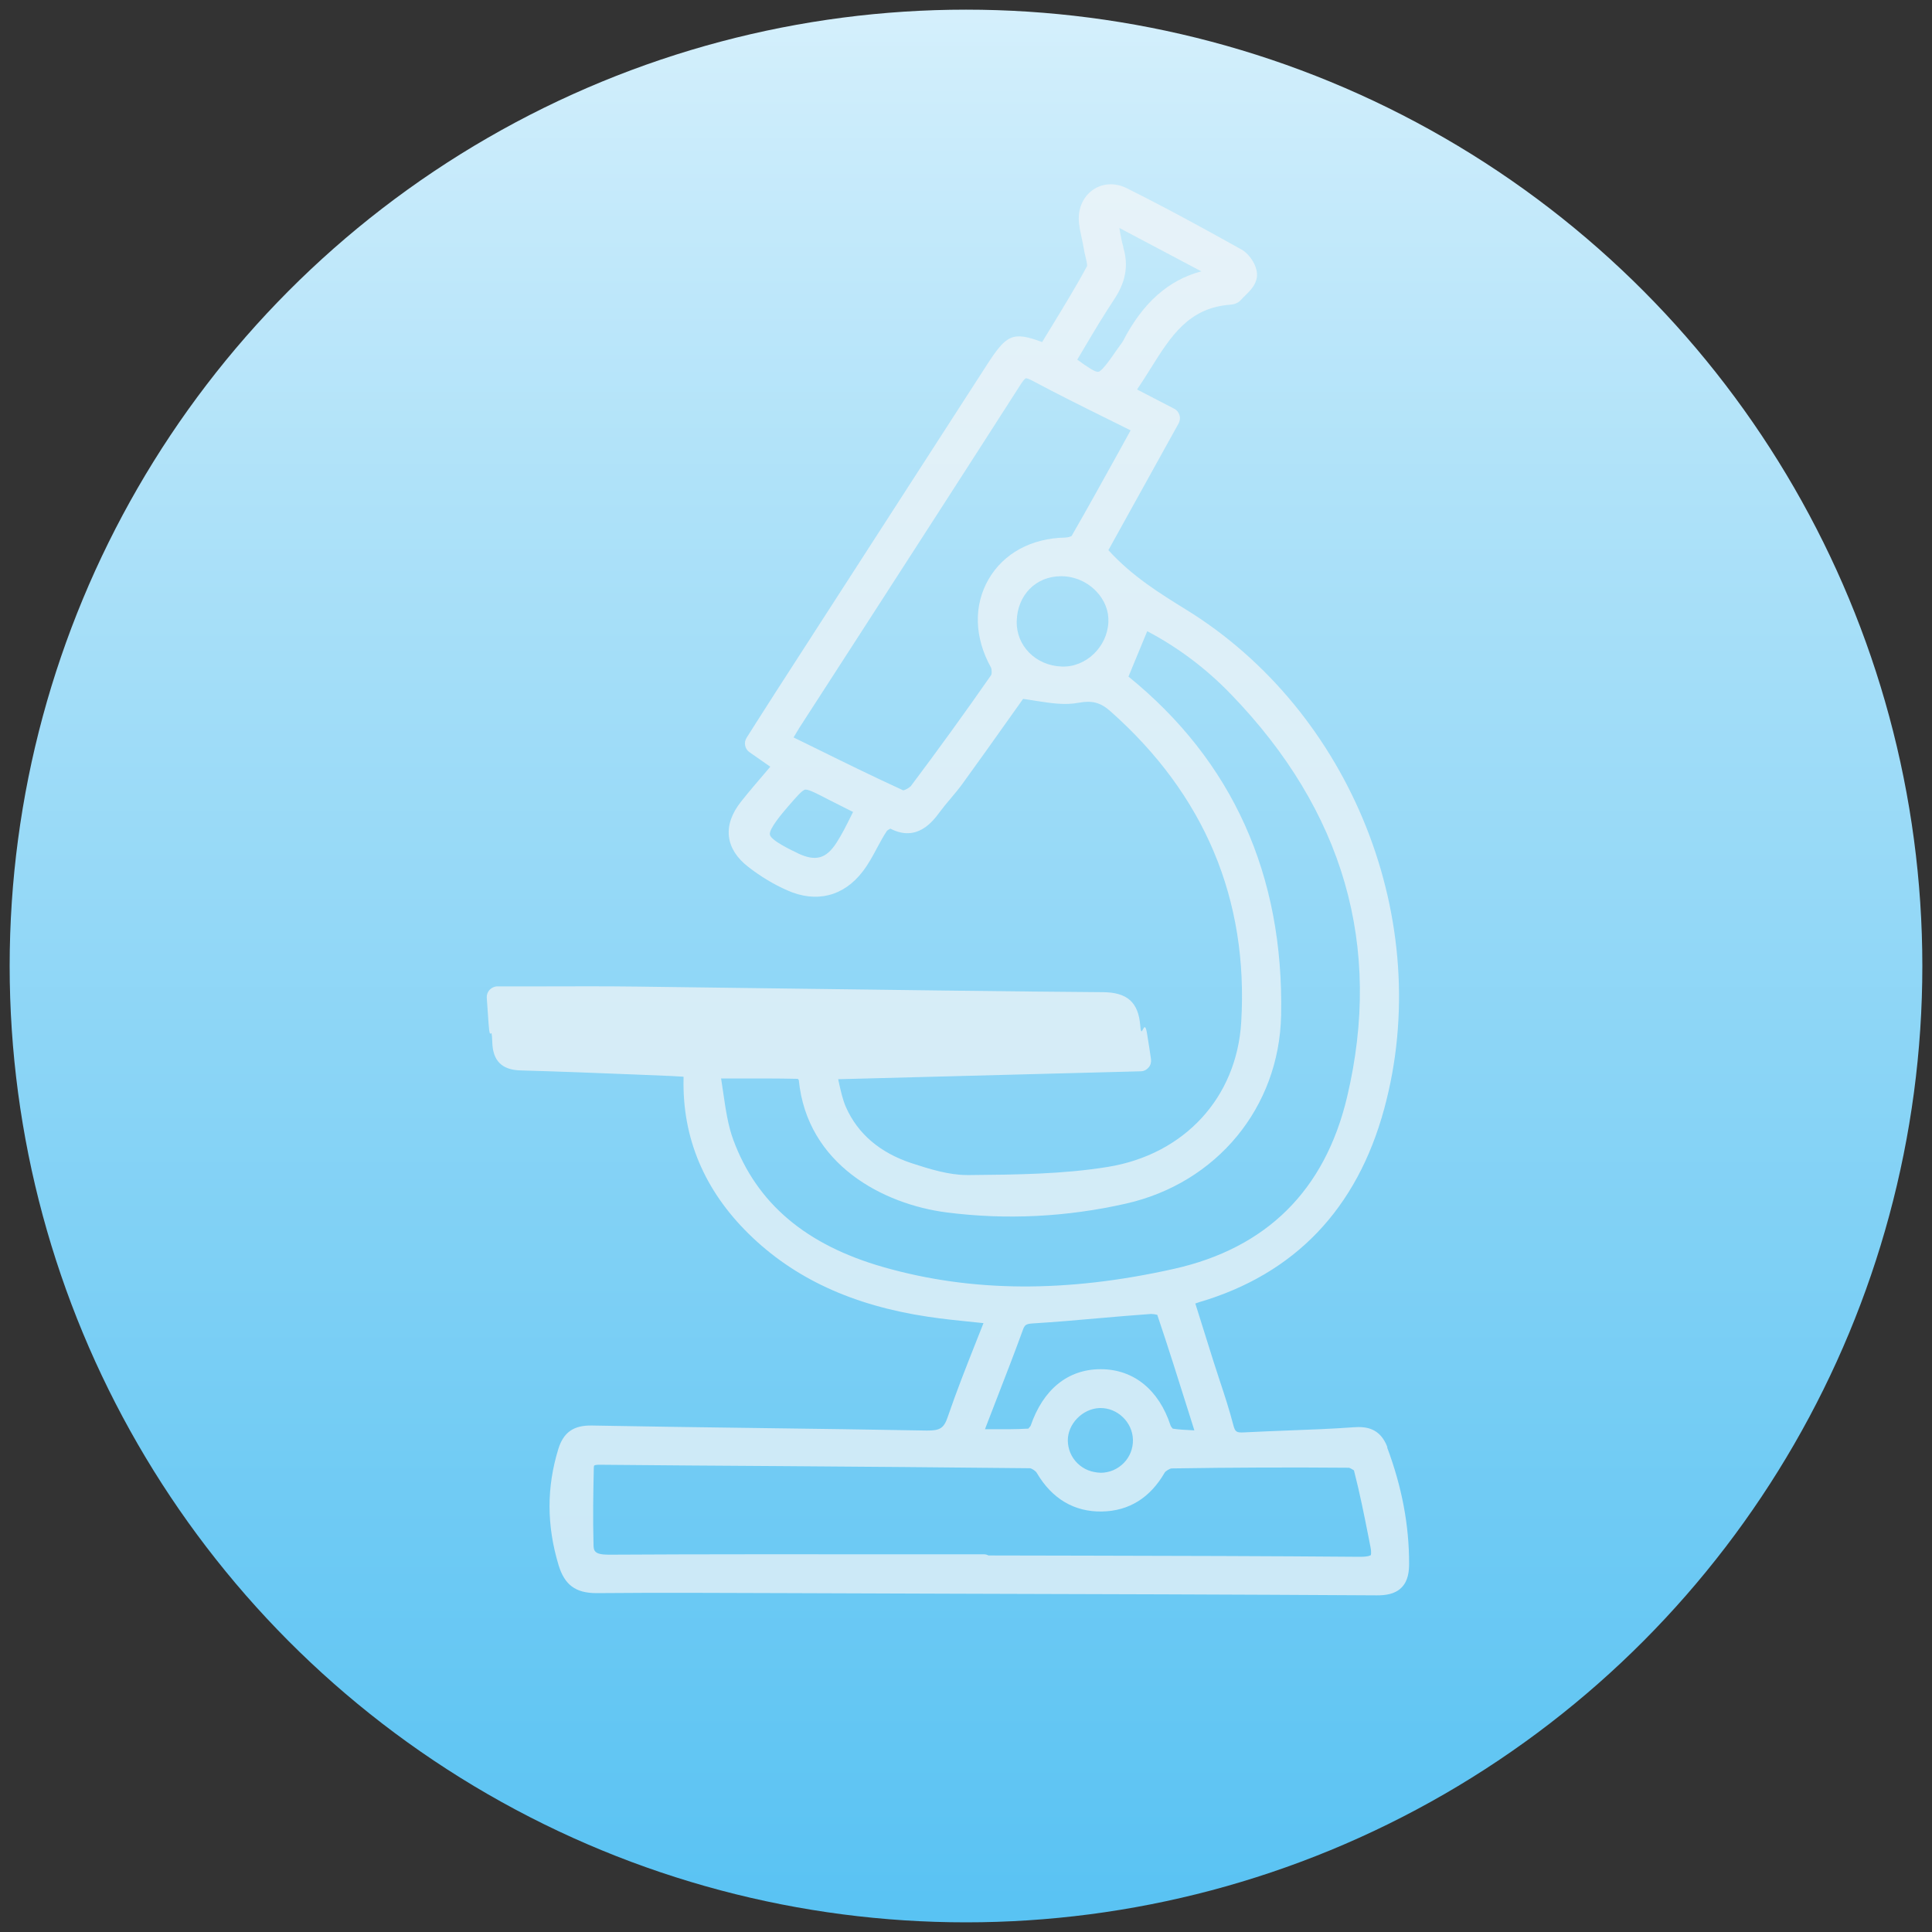 <?xml version="1.0" encoding="UTF-8"?>
<svg id="Layer_1" data-name="Layer 1" xmlns="http://www.w3.org/2000/svg" xmlns:xlink="http://www.w3.org/1999/xlink" viewBox="0 0 200 200">
  <rect x="0" y="0" width="200" height="200" fill="#333333" stroke="none"/>
  <defs>
    <style>
      .cls-1 {
        fill: #f6f7f8;
        opacity: .7;
      }

      .cls-1, .cls-2 {
        stroke-width: 0px;
      }

      .cls-2 {
        fill: url(#linear-gradient);
      }
    </style>
    <linearGradient id="linear-gradient" x1="100" y1="218.01" x2="100" y2="-71.68" gradientUnits="userSpaceOnUse">
      <stop offset="0" stop-color="#4fbff2"/>
      <stop offset=".22" stop-color="#70cbf4"/>
      <stop offset=".58" stop-color="#afe2f9"/>
      <stop offset=".71" stop-color="#cbecfb"/>
      <stop offset=".92" stop-color="#fff"/>
    </linearGradient>
  </defs>
  <circle class="cls-2" cx="100" cy="100" r="99"/>
  <path class="cls-1" d="M143.63,149.83c-.75-2-2.2-2.18-3.51-2.08-2.22.16-4.5.25-6.7.33-1.54.06-3.09.12-4.63.2-.8.04-.93-.05-1.12-.77-.41-1.58-.92-3.14-1.42-4.64-.22-.66-.44-1.33-.65-2l-1.86-5.93c.13-.05.25-.09.37-.13,9.91-2.91,16.36-9.65,19.18-20.02,5.27-19.37-3.36-41.1-20.5-51.68-2.64-1.63-5.61-3.46-8.05-6.16l7.27-13.12c.14-.26.18-.57.09-.86-.09-.29-.28-.53-.55-.66l-3.84-1.99c.48-.71.94-1.43,1.38-2.14,2.12-3.39,3.96-6.32,8.28-6.64.32-.02.78-.13,1.1-.5.12-.14.27-.28.41-.42.49-.48,1.1-1.07,1.23-1.9.16-1.05-.7-2.39-1.59-2.89-3.46-1.93-7.58-4.2-11.88-6.35-1.19-.59-2.49-.53-3.5.17-1.06.74-1.6,2.03-1.44,3.46.06.54.17,1.05.28,1.55.08.35.15.7.21,1.06.04.26.1.54.17.81.08.33.21.88.17,1.02-1.17,2.17-2.49,4.32-3.76,6.4-.3.49-.59.97-.89,1.46-3.08-1.15-3.71-.75-5.73,2.38l-21.84,33.84c-.69,1.07-1.37,2.14-2.07,3.24l-.95,1.5c-.32.5-.19,1.16.3,1.5l2.15,1.5c-.15.18-.3.36-.45.53-.9,1.06-1.76,2.05-2.59,3.1-.96,1.22-1.38,2.43-1.24,3.61.14,1.15.81,2.21,2,3.13,1.27.99,2.63,1.81,4.04,2.43,3.01,1.34,5.85.62,7.82-1.97.59-.77,1.04-1.61,1.47-2.42.34-.63.66-1.23,1.02-1.76.06-.07.22-.17.36-.24,2.77,1.44,4.41-.77,5.12-1.73.34-.46.71-.9,1.08-1.34.42-.5.86-1.02,1.26-1.57,1.67-2.3,3.32-4.62,4.87-6.81l1.41-1.98c.45.06.89.13,1.32.2,1.53.24,2.98.47,4.43.2,1.38-.26,2.26-.03,3.27.86,9.76,8.64,14.32,19.47,13.56,32.21-.47,7.81-5.89,13.69-13.82,14.98-4.63.75-9.49.8-14.2.84h-.3s-.05,0-.07,0c-1.85,0-3.85-.61-5.74-1.23-3.26-1.08-5.54-3.02-6.77-5.76-.36-.8-.56-1.74-.78-2.73-.01-.07-.03-.14-.04-.2l31.31-.82c.32,0,.61-.15.82-.39s.29-.56.25-.87c-.13-.92-.27-1.8-.41-2.64-.29-1.83-.57.87-.7-.83-.19-2.4-1.34-3.44-3.84-3.46-10.46-.08-21.1-.23-31.39-.36-5.63-.08-11.27-.15-16.9-.22-3.22-.04-6.43-.03-9.74-.02-1.53,0-3.09,0-4.67,0-.31,0-.6.13-.81.35s-.32.52-.3.83c.06.92.13,1.82.19,2.71.16,2.18.31-.19.38,1.89.06,1.94,1,2.87,2.95,2.92,4,.11,8.07.27,12.01.43l3.63.15c.4.02.8.04,1.21.07,0,.08,0,.17,0,.25-.12,6.09,2.14,11.48,6.73,16,4.69,4.62,10.77,7.43,18.58,8.6,1.6.24,3.18.4,4.86.57.29.03.59.06.88.09-.25.65-.51,1.28-.76,1.92-1.05,2.65-2.04,5.16-2.93,7.76-.4,1.19-.8,1.45-2.16,1.44-5.81-.11-11.62-.18-17.42-.26-5.75-.08-11.5-.15-17.25-.26-1.9-.04-2.95.69-3.49,2.42-1.22,3.97-1.22,7.9.02,12.02.62,2.05,1.75,2.91,3.94,2.91,6.58-.06,13.27-.02,19.74,0l17.18.06c14.6.04,29.21.08,43.81.17h.07c.81,0,1.82-.1,2.51-.79.71-.7.8-1.7.8-2.5,0-3.99-.74-7.93-2.28-12.04ZM82.6,88.33c-.68-.32-2.77-1.31-2.9-1.92-.13-.59,1.33-2.28,1.81-2.84.85-.99,1.52-1.77,1.84-1.83.02,0,.04,0,.06,0,.37,0,1.24.45,2.33,1.02.74.38,1.49.76,2.32,1.17l.25.12c-.08.16-.16.32-.24.48-.48.97-.94,1.88-1.47,2.7-1.08,1.68-2.17,1.97-4.02,1.1ZM116.3,25.61c-.19-.63-.31-1.3-.42-2.01l8.48,4.49c-3.41.9-6.07,3.27-8.1,7.2-.09.17-.21.32-.33.48-.08.11-.16.21-.23.32-.76,1.1-1.62,2.34-2,2.4-.32.06-1.22-.56-2.18-1.26.25-.42.5-.83.74-1.25.97-1.64,1.98-3.33,3.04-4.93.78-1.17,1.73-3,.98-5.44ZM102.29,161c-.14-.07-.3-.1-.47-.1h-9.23c-9.68,0-19.7-.02-29.55.04h-.04c-1.53,0-1.55-.44-1.56-1.09-.07-2.65-.03-5.35.03-7.87,0-.19.04-.27.04-.27.01,0,.11-.09.56-.08,6.2.06,12.4.1,18.59.14,8.65.06,17.3.13,25.95.22.18.01.61.28.72.49,1.59,2.7,3.9,4.04,6.74,3.99,2.8-.05,4.99-1.41,6.5-4.03.1-.16.53-.42.71-.43,6.28-.1,12.48-.12,18.37-.07.14.03.47.25.51.27.6,2.32,1.08,4.73,1.54,7.06l.17.87c.13.67.03.85.03.85,0,0-.2.17-1.11.17-9.53-.08-19.22-.1-28.59-.12l-9.91-.02ZM74.64,111.64h1.21c2.46,0,4.6-.01,6.73.04.04.03.08.08.11.12.86,8.78,8.77,12.87,15.31,13.71,6.16.79,12.4.48,18.55-.91,9.42-2.13,15.88-9.97,16.07-19.5.29-14.53-5.03-26.32-15.8-35.06l1.94-4.7c3.19,1.68,6.09,3.86,8.64,6.5,11.7,12.08,15.75,26.12,12.05,41.72-2.29,9.65-8.32,15.64-17.92,17.79-11.11,2.49-20.95,2.43-30.08-.18-8.02-2.29-13.1-6.59-15.53-13.15-.56-1.5-.8-3.18-1.06-4.96-.07-.46-.14-.93-.21-1.4ZM94.23,81.42c-.11.14-.5.35-.72.4-3.15-1.44-6.23-2.96-9.5-4.57l-1.86-.91c.22-.38.41-.69.6-1l5.88-9.1c5.68-8.8,11.37-17.61,17.02-26.43.37-.58.52-.64.54-.65,0,0,.15-.03.64.23,2.59,1.38,5.18,2.67,7.93,4.03.75.37,1.51.75,2.28,1.13l-.94,1.71c-1.77,3.19-3.43,6.21-5.17,9.23-.13.07-.42.15-.66.16-3.49.06-6.38,1.63-7.93,4.31-1.57,2.71-1.48,6.04.24,9.13.09.16.1.63.04.77-2.77,3.98-5.59,7.87-8.37,11.57ZM105.25,64.3c.07-2.71,1.99-4.65,4.59-4.65.03,0,.06,0,.09,0,1.35.02,2.65.6,3.58,1.59.85.9,1.29,2.03,1.23,3.17-.12,2.56-2.33,4.69-4.83,4.59-2.68-.09-4.73-2.15-4.66-4.7ZM117.28,149.05c.02.9-.32,1.76-.95,2.4-.63.64-1.47,1-2.36,1.01-.95-.03-1.77-.34-2.42-.97-.65-.63-1-1.47-1.01-2.37-.01-1.72,1.52-3.29,3.28-3.36.04,0,.08,0,.12,0,.83,0,1.63.32,2.27.92.67.63,1.05,1.47,1.07,2.37ZM121.4,147.89c-.08-.08-.2-.24-.23-.34-1.2-3.67-3.81-5.79-7.17-5.81h-.07c-3.38,0-5.95,2.09-7.24,5.86-.05.09-.24.27-.23.29-1.35.08-2.74.07-4.2.06-.1,0-.19,0-.29,0,.01-.04.03-.08.04-.12.44-1.16.89-2.31,1.34-3.47.84-2.17,1.71-4.41,2.52-6.64.2-.56.31-.67,1.04-.72,2.29-.14,4.6-.34,6.84-.54,1.8-.16,3.6-.31,5.41-.44.18,0,.46.04.64.09,1.16,3.43,2.24,6.88,3.39,10.53l.45,1.43c-.84-.04-1.57-.07-2.26-.18Z"/>
</svg>